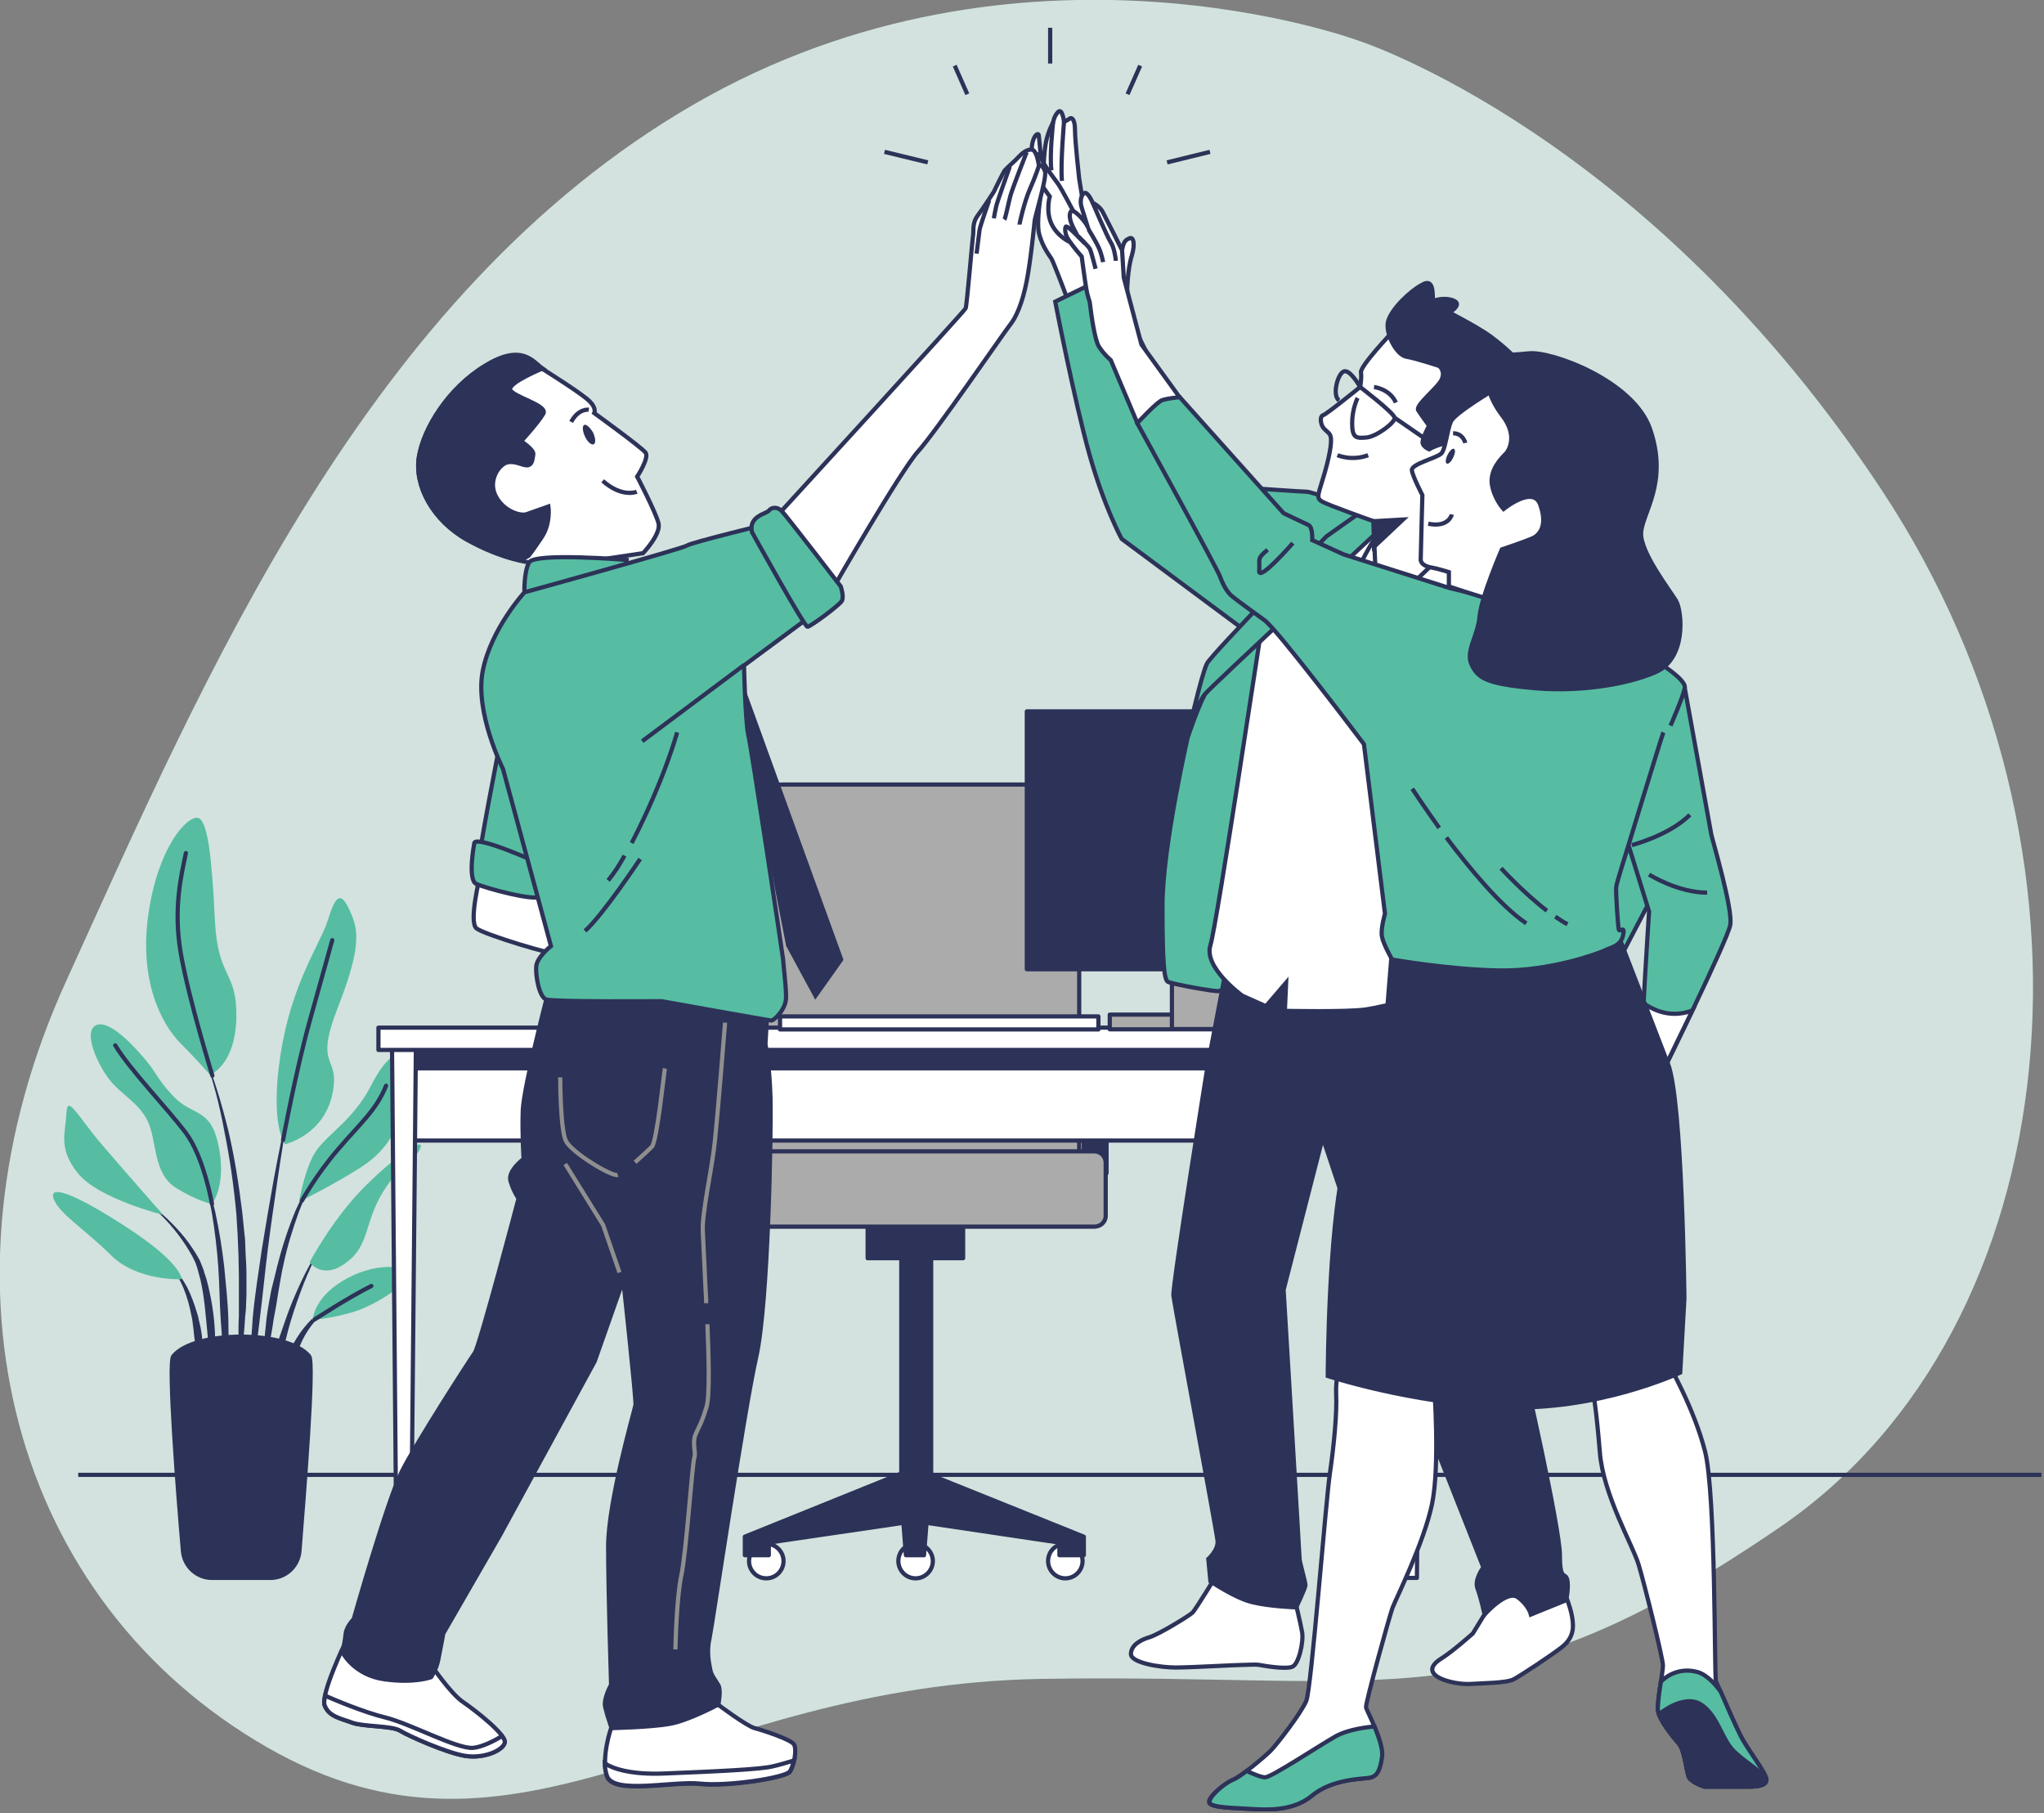<svg width="486" height="431" viewBox="0 0 486 431" fill="none" xmlns="http://www.w3.org/2000/svg">
<rect x="0" y="0" width="486" height="431" fill="#808080" stroke="none"/>
<g clip-path="url(#clip0_6_27003)">
<path d="M323.1 9.7C323.1 9.7 242.9 -20.2 165 24.8C87.2 69.8 48.8 160.6 15.7 233.3C-17.4 306 3.1 380.6 63.4 415.3C123.7 450 163.8 400.5 247.7 399.1C331.6 397.7 354.4 410.2 423.4 362.9C492.5 315.5 503.7 201.8 447.6 116.8C391.7 31.8 323.1 9.7 323.1 9.7Z" fill="#56BDA2" fill-opacity="0.5"/>
<path opacity="0.7" d="M323.1 9.7C323.1 9.7 242.9 -20.2 165 24.8C87.2 69.8 48.8 160.6 15.7 233.3C-17.4 306 3.1 380.6 63.4 415.3C123.7 450 163.8 400.5 247.7 399.1C331.6 397.7 354.4 410.2 423.4 362.9C492.5 315.5 503.7 201.8 447.6 116.8C391.7 31.8 323.1 9.7 323.1 9.7Z" fill="white"/>
<path d="M18.6 350.6H485.4" stroke="#2D3258" stroke-miterlimit="10"/>
<path d="M48.2 250.2V250.1H48.3C50.9 256.1 52.7 262.4 54.3 268.8C55.8 275.2 56.8 281.7 57.6 288.2L58.1 293.1C58.2 293.9 58.3 294.7 58.3 295.6L58.4 298.1C58.5 299.7 58.6 301.4 58.6 303V307.9L58.5 310.4C58.5 311.2 58.4 312 58.3 312.9C58.2 314.5 58.1 316.2 57.9 317.8C57.6 321.1 57.1 324.3 56.6 327.6C56.6 327.6 56.6 327.7 56.5 327.7C56.5 327.7 56.4 327.7 56.4 327.6C56.4 326 56.5 324.3 56.5 322.7C56.5 321.1 56.7 319.4 56.7 317.8C56.7 316.2 56.7 314.5 56.8 312.9V310.5V308.1V303.2L56.7 298.3L56.6 295.9C56.6 295.1 56.5 294.3 56.5 293.5L56.2 288.6C55.6 282.1 54.7 275.6 53.4 269.2C52.2 262.7 50.6 256.3 48.2 250.2Z" fill="#2D3258"/>
<path d="M47.5 275.8C47.5 275.8 47.5 275.7 47.6 275.7C47.6 275.7 47.7 275.7 47.7 275.8C49.1 279.9 50.2 284 51.2 288.2C52.1 292.4 52.8 296.7 53.3 301C53.7 305.3 54.2 309.6 54.3 313.9C54.4 318.2 54.3 322.5 53.8 326.8C53.8 326.8 53.8 326.9 53.7 326.9C53.7 326.9 53.6 326.9 53.6 326.8C53.1 322.5 52.8 318.3 52.5 314C52.2 309.7 52.2 305.5 51.9 301.2C51.6 296.9 51.1 292.7 50.4 288.5C49.6 284.1 48.7 279.9 47.5 275.8Z" fill="#2D3258"/>
<path d="M33.4 284.8C33.4 284.8 33.5 284.7 33.5 284.8C37 287 40.2 289.9 43 293.1C44.4 294.7 45.6 296.4 46.7 298.2L47.5 299.6L48.1 301.1C48.3 301.6 48.5 302.1 48.6 302.6C48.8 303.1 48.9 303.6 49.1 304.1C50.2 308.2 50.9 312.4 51.1 316.6C51.3 320.8 51.2 325 50.6 329.2C50.6 329.2 50.6 329.3 50.5 329.3C50.5 329.3 50.4 329.3 50.4 329.2L49.3 316.7C48.9 312.6 48.6 308.4 47.7 304.4C47.6 303.9 47.4 303.4 47.3 302.9C47.2 302.4 47 301.9 46.9 301.4L46.4 300L45.7 298.6C44.7 296.8 43.6 295.1 42.3 293.4C39.8 290.1 36.8 287.2 33.4 284.7C33.4 284.8 33.4 284.8 33.4 284.8Z" fill="#2D3258"/>
<path d="M40.2 300.8C42.1 302 43.4 304 44.5 306C45.5 308 46.3 310.2 46.9 312.3C47.1 312.8 47.2 313.4 47.3 313.9L47.7 315.6C47.9 316.7 48.1 317.8 48.1 319C48.1 320.1 48.1 321.3 48.1 322.4C48 323.5 47.9 324.6 47.7 325.8C47.7 325.8 47.7 325.9 47.6 325.9C47.6 325.9 47.5 325.9 47.5 325.8C47.2 324.7 47 323.6 46.9 322.5C46.7 321.4 46.6 320.3 46.4 319.2C46.2 318.1 46.1 317 46 315.9C45.8 314.8 45.8 313.7 45.5 312.7C45.1 310.5 44.5 308.4 43.7 306.4C42.9 304.4 41.8 302.4 40.1 301V300.9C40.1 300.7 40.2 300.7 40.2 300.8Z" fill="#2D3258"/>
<path d="M60.1 313.2C60.6 307.7 61.5 302.2 62.3 296.7C63.2 291.2 64.1 285.8 65.1 280.3C66.1 274.9 67.2 269.4 68.4 264L68.5 263.9L68.6 264C67.7 269.5 66.8 274.9 66 280.4C65.2 285.9 64.4 291.3 63.7 296.8C63 302.3 62.5 307.8 61.8 313.3L59.8 329.8C59.8 329.8 59.8 329.9 59.7 329.9C59.7 329.9 59.6 329.9 59.6 329.8C59.5 328.4 59.5 327 59.5 325.6C59.5 324.2 59.6 322.8 59.6 321.4C59.7 318.8 59.9 316 60.1 313.2Z" fill="#2D3258"/>
<path d="M63.4 313.2C63.7 311 64.1 308.8 64.5 306.7L65.3 303.5C65.6 302.4 65.8 301.3 66.1 300.3C67.2 296 68.6 291.8 70.3 287.7L71 286.2L71.7 284.7C72.2 283.7 72.7 282.7 73.3 281.8C74.5 279.9 75.7 278 77.3 276.5H77.4V276.6C75.9 278.2 74.8 280.1 73.7 282C73.2 283 72.7 283.9 72.3 285L71.7 286.5L71.1 288C69.6 292.1 68.3 296.3 67.4 300.6C66.9 302.7 66.6 304.9 66.2 307L65.7 310.2C65.5 311.3 65.3 312.3 65.1 313.4C64.8 315.6 64.4 317.7 64 319.9C63.7 322.1 63.3 324.2 62.8 326.4C62.8 326.4 62.8 326.5 62.7 326.5C62.7 326.5 62.6 326.5 62.6 326.4C62.6 324.2 62.6 322 62.8 319.8C62.9 317.5 63.2 315.4 63.4 313.2Z" fill="#2D3258"/>
<path d="M68 313.4C69 310.5 70.2 307.7 71.5 304.9C72.8 302.1 74.3 299.4 75.9 296.8C75.9 296.8 76 296.7 76 296.8C76 296.8 76.1 296.9 76 296.9C74.6 299.6 73.3 302.4 72.2 305.2C71.1 308 70.1 310.9 69.2 313.8C68.3 316.7 67.7 319.7 66.9 322.6C66.1 325.5 65.4 328.5 64.5 331.4C64.5 331.4 64.5 331.5 64.4 331.5C64.4 331.5 64.3 331.5 64.3 331.4C64.3 328.3 64.6 325.2 65.2 322.2C65.9 319.2 67 316.3 68 313.4Z" fill="#2D3258"/>
<path d="M68.2 323.1C68.7 321.3 69.6 319.6 70.6 318C71.6 316.4 72.8 314.9 74.1 313.6C74.8 313 75.5 312.4 76.4 311.9C77.2 311.4 78 311 79 310.7H79.1V310.8C77.4 311.5 76 312.8 74.9 314.1C73.7 315.4 72.7 317 71.9 318.6C71.1 320.2 70.6 321.9 69.9 323.6C69.6 324.4 69.3 325.3 68.9 326.1C68.6 327 68.2 327.8 67.8 328.7C67.8 328.7 67.8 328.7 67.7 328.7C67.7 328.7 67.6 328.7 67.6 328.6C67.6 327.7 67.6 326.7 67.7 325.8C67.8 324.9 68 324 68.2 323.1Z" fill="#2D3258"/>
<path d="M67.8 272C67.8 272 76.9 269.9 79 260.2C81.1 250.4 74.4 254.6 80.4 239.3C86.4 224 85 220.5 83 216.1C80.9 211.7 79.7 213.1 77.9 218.9C76 224.7 69.3 233.8 66.7 250.7C64.1 267.6 67.8 272 67.8 272Z" fill="#56BDA2"/>
<path d="M49.9 255.5C49.9 255.5 55.9 253.4 56.2 242C56.4 230.6 51.8 232.9 51.1 218.8C50.4 204.6 49.5 194.6 46.9 194.4C44.3 194.2 37.6 201.4 35.3 217.2C33 233 38.3 243.4 43 248.1C47.6 252.7 49.9 255.5 49.9 255.5Z" fill="#56BDA2"/>
<path d="M71.1 285.7C71.1 285.7 72.5 277.3 75.3 273.4C78.1 269.5 84.1 266 88.1 258.3C92 250.6 96.5 246.9 96.2 257.8C96 268.7 91.1 274.3 85 278C79 281.8 71.1 285.7 71.1 285.7Z" fill="#56BDA2"/>
<path d="M73.6 300.1C73.6 300.1 79.2 289.4 87.3 281.5C95.4 273.6 101.9 269.7 99.6 273.6C97.3 277.5 94.5 277.3 90.5 284.3C86.6 291.3 87.7 296.4 82.1 300.3C76.7 304.3 73.6 300.1 73.6 300.1Z" fill="#56BDA2"/>
<path d="M74.3 313.8C74.5 313.1 74.8 308 82.7 303.8C90.6 299.6 98 301.2 97.1 303.3C96.2 305.4 91.3 308.9 86.4 311C81.5 313.1 74.3 313.8 74.3 313.8Z" fill="#56BDA2"/>
<path d="M50.4 286.2C50.4 286.2 53.9 281.8 52 272.5C50.1 263.2 46 265.5 41.3 260.7C36.7 255.8 37.6 255.1 32.9 250C28.3 244.9 24.1 242.1 22.2 244.2C20.3 246.3 23.1 252.8 25.9 256.5C28.7 260.2 33.1 262.1 35.2 266.7C37.3 271.3 36.4 278.8 41.7 282.3C47.2 285.7 50.4 286.2 50.4 286.2Z" fill="#56BDA2"/>
<path d="M38.8 288.8C38.8 288.8 30.4 279.3 24.4 272.3C18.4 265.3 16 260 15.8 264.6C15.6 269.2 13.7 273 18.6 279C23.5 285 38.8 288.8 38.8 288.8Z" fill="#56BDA2"/>
<path d="M43.2 304.1C43.2 304.1 43.4 300.4 30.2 291.8C17 283.2 11.4 281.6 12.8 285.1C14.2 288.6 20 292.1 26.3 298.3C32.5 304.6 43.2 304.1 43.2 304.1Z" fill="#56BDA2"/>
<path d="M67.3 271C67.3 271 70.4 254.3 73.7 242.5C77 230.7 79 223.5 79 223.5" stroke="#2D3258" stroke-miterlimit="10" stroke-linecap="round" stroke-linejoin="round"/>
<path d="M50.5 255.7C50.5 255.7 44.9 237.6 43 226.7C41.1 215.8 43.2 207.7 44.2 202.8" stroke="#2D3258" stroke-miterlimit="10" stroke-linecap="round" stroke-linejoin="round"/>
<path d="M71.8 285.4C71.8 285.4 75.2 279.2 80.4 273.2C85.5 267.2 89.5 263.9 91.8 258.1" stroke="#2D3258" stroke-miterlimit="10" stroke-linecap="round" stroke-linejoin="round"/>
<path d="M50.4 286.2C50.4 286.2 48.5 275 44.1 269.2C39.7 263.4 30.9 254.3 27.4 248.5" stroke="#2D3258" stroke-miterlimit="10" stroke-linecap="round" stroke-linejoin="round"/>
<path d="M74.9 313.6C74.9 313.6 82.7 308.5 88.3 305.7" stroke="#2D3258" stroke-miterlimit="10" stroke-linecap="round" stroke-linejoin="round"/>
<path d="M50.4 375.1C46.8 375.1 43.8 372.3 43.5 368.7C42.3 354.9 39.9 323.9 41.2 322.4C46.3 316.2 68.4 316.2 73.5 322.4C74.8 323.9 72.3 354.9 71.2 368.7C70.9 372.3 67.9 375.1 64.3 375.1H50.4Z" fill="#2D3258" stroke="#2D3258" stroke-miterlimit="10" stroke-linecap="round" stroke-linejoin="round"/>
<path d="M179.4 257.2H174V278.9H179.4V257.2Z" fill="#2D3258" stroke="#2D3258" stroke-miterlimit="10" stroke-linecap="round" stroke-linejoin="round"/>
<path d="M263.1 257.2H257.7V278.9H263.1V257.2Z" fill="#2D3258" stroke="#2D3258" stroke-miterlimit="10" stroke-linecap="round" stroke-linejoin="round"/>
<path d="M256.6 288.3H178.7V193.7C178.7 189.7 181.9 186.5 185.9 186.5H249.4C253.4 186.5 256.6 189.7 256.6 193.7V288.3Z" fill="#ABABAB" stroke="#2D3258" stroke-miterlimit="10" stroke-linecap="round" stroke-linejoin="round"/>
<path d="M182.2 375.2C184.464 375.2 186.3 373.364 186.3 371.1C186.3 368.836 184.464 367 182.2 367C179.936 367 178.1 368.836 178.1 371.1C178.1 373.364 179.936 375.2 182.2 375.2Z" fill="white" stroke="#2D3258" stroke-miterlimit="10" stroke-linecap="round" stroke-linejoin="round"/>
<path d="M221.8 371.1C221.8 368.9 220 367 217.7 367C215.4 367 213.6 368.8 213.6 371.1C213.6 373.3 215.4 375.2 217.7 375.2C220 375.2 221.8 373.3 221.8 371.1Z" fill="white" stroke="#2D3258" stroke-miterlimit="10" stroke-linecap="round" stroke-linejoin="round"/>
<path d="M257.4 371.1C257.4 368.9 255.6 367 253.3 367C251 367 249.2 368.8 249.2 371.1C249.2 373.3 251 375.2 253.3 375.2C255.6 375.2 257.4 373.3 257.4 371.1Z" fill="white" stroke="#2D3258" stroke-miterlimit="10" stroke-linecap="round" stroke-linejoin="round"/>
<path d="M221.4 350.7V283.7H214.3V350.2L214 350.4L177.1 365.3V369.7H182.8V366.7L214.8 362L215.4 369.7H219.7L220.3 362L251.9 366.7V369.7H257.7V365.3L221.4 350.7Z" fill="#2D3258" stroke="#2D3258" stroke-miterlimit="10" stroke-linecap="round" stroke-linejoin="round"/>
<path d="M229 291.1H206.3V299.1H229V291.1Z" fill="#2D3258" stroke="#2D3258" stroke-miterlimit="10" stroke-linecap="round" stroke-linejoin="round"/>
<path d="M260.2 291.6H175C173.5 291.6 172.3 290.4 172.3 288.9V276.4C172.3 274.9 173.5 273.7 175 273.7H260.2C261.7 273.7 262.9 274.9 262.9 276.4V288.9C263 290.3 261.8 291.6 260.2 291.6Z" fill="#ABABAB" stroke="#2D3258" stroke-miterlimit="10" stroke-linecap="round" stroke-linejoin="round"/>
<path d="M176.5 261.3H169.9C168.6 261.3 167.6 260.3 167.6 259V247C167.6 245.7 168.6 244.7 169.9 244.7H176.5C177.8 244.7 178.8 245.7 178.8 247V259C178.8 260.3 177.8 261.3 176.5 261.3Z" fill="#ABABAB" stroke="#2D3258" stroke-miterlimit="10" stroke-linecap="round" stroke-linejoin="round"/>
<path d="M265.1 261.3H258.5C257.2 261.3 256.2 260.3 256.2 259V247C256.2 245.7 257.2 244.7 258.5 244.7H265.1C266.4 244.7 267.4 245.7 267.4 247V259C267.4 260.3 266.3 261.3 265.1 261.3Z" fill="#ABABAB" stroke="#2D3258" stroke-miterlimit="10" stroke-linecap="round" stroke-linejoin="round"/>
<path d="M95.537 271.128L336.037 271.128V247.728L95.537 247.728V271.128Z" fill="white" stroke="#2D3258" stroke-miterlimit="10" stroke-linecap="round" stroke-linejoin="round"/>
<path d="M95.537 253.951L336.037 253.951V247.751L95.537 247.751V253.951Z" fill="#2D3258" stroke="#2D3258" stroke-miterlimit="10" stroke-linecap="round" stroke-linejoin="round"/>
<path d="M333.5 375.1H336.9L338 247.4H332.3L333.5 375.1Z" fill="white" stroke="#2D3258" stroke-miterlimit="10" stroke-linecap="round" stroke-linejoin="round"/>
<path d="M94.3 375.1H97.7L98.9 247.4H93.2L94.3 375.1Z" fill="white" stroke="#2D3258" stroke-miterlimit="10" stroke-linecap="round" stroke-linejoin="round"/>
<path d="M89.982 249.589L341.482 249.589V244.289L89.982 244.289V249.589Z" fill="white" stroke="#2D3258" stroke-miterlimit="10" stroke-linecap="round" stroke-linejoin="round"/>
<path d="M185.465 244.721H261.165V241.621H185.465V244.721Z" fill="white" stroke="#2D3258" stroke-miterlimit="10" stroke-linecap="round" stroke-linejoin="round"/>
<path d="M244.147 230.41H335.147V169.11H244.147V230.41Z" fill="#2D3258" stroke="#2D3258" stroke-miterlimit="10" stroke-linecap="round" stroke-linejoin="round"/>
<path d="M263.866 244.688H300.666V241.188H263.866V244.688Z" fill="#ABABAB" stroke="#2D3258" stroke-miterlimit="10" stroke-linecap="round" stroke-linejoin="round"/>
<path d="M278.647 244.63H300.647V204.93H278.647V244.63Z" fill="#ABABAB" stroke="#2D3258" stroke-miterlimit="10" stroke-linecap="round" stroke-linejoin="round"/>
<path d="M210.3 36.1L220.6 38.6" stroke="#2D3258" stroke-miterlimit="10"/>
<path d="M227 15.6L230 22.4" stroke="#2D3258" stroke-miterlimit="10"/>
<path d="M287.7 36.1L277.5 38.6" stroke="#2D3258" stroke-miterlimit="10"/>
<path d="M271.1 15.6L268.1 22.4" stroke="#2D3258" stroke-miterlimit="10"/>
<path d="M249.7 6.6V15.1" stroke="#2D3258" stroke-miterlimit="10"/>
<path d="M258.7 55.4L256.6 42.5C256.6 42.5 255.6 33.7 255.6 30.9C255.6 28 254.6 27.8 254.2 28.3L253 29C253 29 252.6 25.6 251.6 26.6C250.6 27.6 250.4 29.1 250.4 29.1C250.4 29.1 249.2 31.2 248.7 33.8C248.5 34.9 248.3 36.6 248.2 38.3L247.5 37.4C247.5 37.4 247.1 33.1 247 32.2C246.9 31.3 245.4 32.3 245.3 35.6C245.2 38.2 246.7 44.7 247.3 47.4C246.9 50.3 246.6 54 247.1 55.7C247.9 58.7 249.5 60.7 250 61.5C250.5 62.3 253.7 70.8 253.7 70.8L263.1 66.6L258.7 55.4Z" fill="white" stroke="#2D3258" stroke-miterlimit="10"/>
<path d="M255.2 50.2C255.2 50.2 252.5 45.1 251.9 44.2C251.4 43.3 248.2 39.5 247.5 37.4C246.7 35.3 244.9 38.2 245.7 40.4C246.5 42.6 249.6 46.7 249.6 46.7C249.6 46.7 248.6 50.2 250 53.2C251.4 56.2 254.3 57.5 254.3 57.5" fill="white"/>
<path d="M255.2 50.2C255.2 50.2 252.5 45.1 251.9 44.2C251.4 43.3 248.2 39.5 247.5 37.4C246.7 35.3 244.9 38.2 245.7 40.4C246.5 42.6 249.6 46.7 249.6 46.7C249.6 46.7 248.6 50.2 250 53.2C251.4 56.2 254.3 57.5 254.3 57.5" stroke="#2D3258" stroke-miterlimit="10"/>
<path d="M253 28.9C253 28.9 252.1 39.1 252.5 43" stroke="#2D3258" stroke-miterlimit="10"/>
<path d="M250.4 29C250.4 29 249.5 37.1 250 40.5" stroke="#2D3258" stroke-miterlimit="10"/>
<path d="M328 122.5C328 122.5 311.9 116.9 310.8 116.9C309.7 116.9 298.4 116.1 298.4 116.1L285.1 109.1L263.6 65.5L250.9 71.7C250.9 71.7 255.4 95 259 107.9C262.6 120.7 266.7 128.1 266.7 128.1L295.5 149.5L296.9 151.5L328 122.5Z" fill="#56BDA2" stroke="#2D3258" stroke-miterlimit="10"/>
<path d="M282.4 175.3C282.4 175.3 276.4 201.4 276.4 215.3C276.4 229.2 276.8 232.9 277.7 233.4C278.6 233.9 288.9 235.8 289.8 235.6C290.7 235.4 293.4 234.5 293.4 234.5C293.4 234.5 306.6 171.9 308.1 164.1C309.6 156.3 311.5 139.3 311.5 139.3C311.5 139.3 296.3 152.3 292.1 156.9C287.9 161.4 288.3 161.6 286.5 165C284.7 168.4 282.4 175.3 282.4 175.3Z" fill="#56BDA2" stroke="#2D3258" stroke-miterlimit="10"/>
<path d="M289.3 374.4C289.3 374.4 284.4 382.4 283.6 383.3C282.8 384.1 275.4 388.6 273.3 389.2C271.2 389.8 268.9 391.1 268.9 393.2C268.9 395.3 275.9 396.4 279.5 396.4C283.1 396.4 293.6 395.8 294.9 395.8C296.2 395.8 298.5 395.6 299.5 395.8C300.6 396 305.8 396.9 307.3 396.2C308.8 395.6 310 390.3 309.6 388C309.2 385.7 307.9 380.4 307.9 380.4L289.3 374.4Z" fill="white" stroke="#2D3258" stroke-miterlimit="10"/>
<path d="M353.8 382.4L350.2 388.3C350.2 388.3 345.5 392.5 342.8 394.2C336.3 398.2 345.5 400.6 349.8 400.3C352.8 400.1 358.2 400.1 359.9 399.2C361.6 398.3 368.6 393.7 371.3 391.6C374 389.5 374.3 387.2 373.8 384.4C373.4 381.7 371.5 377.4 371.5 377.4C371.5 377.4 360.3 373.8 357.2 376.3C354 379 353.8 382.4 353.8 382.4Z" fill="white" stroke="#2D3258" stroke-miterlimit="10"/>
<path d="M291.9 228.4L287.1 253.6C287.1 253.6 278.7 306.1 279 308C279.2 309.9 289.3 364.1 289.5 366.3C289.7 368.5 287.3 370.6 287.3 370.6L287.8 375.9C287.8 375.9 293.8 380 297.9 380.9C302 381.9 308.2 382.1 308.2 382.1C308.2 382.1 310.4 377.5 310.4 376.8C310.4 376.1 309 371.3 309 370.6C309 369.9 305.2 306.6 305.2 306.6L314.5 270.4C314.5 270.4 327.2 308.7 328.4 311.4C329.6 314 352.7 372.6 352.7 372.6C352.7 372.6 350.5 375.5 351.3 377.6C352.1 379.7 353 383.8 353 383.8C353 383.8 358.3 377.8 360.9 379.7C363.5 381.6 364 383.8 364 383.8L372.4 380.4C372.4 380.4 373.1 377 372.6 375.4C372.1 373.7 370.9 375.9 370.9 369.7C370.9 363.5 362.6 326.2 361 320.5C359.3 314.8 352.4 304 352.4 304L349.3 246V232.6L291.9 228.4Z" fill="#2D3258" stroke="#2D3258" stroke-miterlimit="10"/>
<path d="M332.2 125.4C332.2 125.4 326 123.4 323.5 124.6C321 125.7 300.2 147.7 300 149.1C299.7 150.5 289.4 219.4 287.8 224.7C286.1 230 295.4 236.7 295.4 236.7L301 239.2L305.8 233.6L305.5 240.3C305.5 240.3 320 240.6 324.5 240C329 239.4 346.3 235 346.3 235C346.3 235 349.9 174.6 350.2 173.5C350.5 172.4 353.3 134.1 353.3 134.1L348 130.7L332.2 125.4Z" fill="white" stroke="#2D3258" stroke-miterlimit="10"/>
<path d="M332.2 142.1L336.1 149.9C336.1 149.9 347.5 137.6 348.8 134.6C350.1 131.6 351.2 131.4 350.5 129.6C349.8 127.7 347.9 125.9 347.9 125.9C347.9 125.9 330.6 125.3 328.3 126.5C326.1 127.6 319.9 141.6 319.5 142.5C319.1 143.4 319.1 143.4 319.1 143.4L330.8 141.4L332.2 142.1Z" fill="white" stroke="#2D3258" stroke-miterlimit="10"/>
<path d="M326.9 127C326.9 127 288.5 162.7 286.5 165C284.5 167.4 282.3 175.3 282.3 175.3C282.3 175.3 285.7 160.1 287 157.7C288.3 155.3 315.4 127.5 315.4 127.5L322.6 122.4L330 124.2L326.9 127Z" fill="#56BDA2" stroke="#2D3258" stroke-miterlimit="10"/>
<path d="M331 79C331 79 323.4 87 323.6 88.5C323.8 90 323.4 92 323.4 92C323.4 92 315.4 98.5 314.6 98.7C313.9 98.9 313.9 100.2 314.4 101.3C315 102.4 315.9 102.6 316.3 103.5C316.7 104.4 316.5 107 315 112.3C313.5 117.5 312.8 118.3 314.3 119.2C315.8 120.1 326.6 123.9 326.6 123.9C326.6 123.9 327 139.5 327.7 141.8C328.4 144 332.2 142.2 332.2 142.2L347.8 127.3V124.7L360.1 110C360.1 110 363.5 97.9 359.7 92.1C356 86.3 336.4 78.1 335.9 77.9C335.3 77.7 332.7 77.3 331 79Z" fill="white" stroke="#2D3258" stroke-miterlimit="10"/>
<path d="M344.6 74.3C344.6 74.3 347.8 72.4 345.7 71.5C343.7 70.6 341.4 71.3 340.9 71.5C340.3 71.7 341.5 65.9 338.3 67.6C335.1 69.3 331 73.4 330.1 76.2C329.2 79 332 84.4 334.4 84.8C336.8 85.2 342.2 87 342.2 87C342.2 87 343.7 88.1 342.8 90.2C341.9 92.2 336.5 96.3 337.2 97.5C337.9 98.6 339.8 101.2 339.8 101.2C339.8 101.2 337.9 104.6 338.3 105.5C338.7 106.4 339.8 106.8 339.8 106.8C339.8 106.8 343.2 104.8 345.9 105.5C348.7 106.2 347.6 110.9 346.5 112.9C345.4 114.9 343.9 117.4 343.9 117.4C343.9 117.4 347.1 124.7 347.8 124.7C348.5 124.7 357.7 115.6 361.6 111.5C365.5 107.4 367.2 100.3 366.3 94.4C365.4 88.4 355.5 80.4 352.3 78.6C349.1 76.6 344.6 74.3 344.6 74.3Z" fill="#2D3258" stroke="#2D3258" stroke-miterlimit="10"/>
<path d="M318.4 95.2C316.7 94.1 318 88.9 319.5 88.3C321 87.7 323.4 92 323.4 92C323.4 92 331.4 98.1 331.6 99.3C331.8 100.4 327.3 103.8 324.9 104C322.5 104.2 321.5 104.2 321.5 100.6C321.5 97.1 322.8 94.6 322.8 94.6" stroke="#2D3258" stroke-miterlimit="10"/>
<path d="M331.6 99.3L341.6 106.2" stroke="#2D3258" stroke-miterlimit="10"/>
<path d="M326.7 92C326.7 92 330.4 92.4 331.9 95.7" stroke="#2D3258" stroke-miterlimit="10"/>
<path d="M318 108.2C318 108.2 321.4 109.7 325.3 108.2" stroke="#2D3258" stroke-miterlimit="10"/>
<path d="M343.9 117.3C343.9 117.3 340 118.2 338.1 117.3" stroke="#2D3258" stroke-miterlimit="10"/>
<path d="M326.6 123.9L333.6 123.5L326.7 130L326.6 123.9Z" fill="#2D3258" stroke="#2D3258" stroke-miterlimit="10"/>
<path d="M350.4 129.6C350.4 129.6 346.7 136 343 148.9C339.3 161.8 335.5 200.8 335.5 205C335.5 209.2 345.3 260 346.1 261.9C346.9 263.8 351.7 264 351.7 264C351.7 264 365.9 254.4 366.7 251.7C367.5 249 357.7 203.8 357.7 203.8C357.7 203.8 375.6 145.4 374.4 144.6C373.2 144 350.4 129.6 350.4 129.6Z" fill="#56BDA2" stroke="#2D3258" stroke-miterlimit="10"/>
<path d="M357 136.1C357 136.1 345.1 183.8 342.2 192C339.3 200.3 335.5 205.1 335.5 205.1" stroke="#2D3258" stroke-miterlimit="10"/>
<path d="M353.1 255.8C353.1 255.8 351.3 258.6 350.3 259.7C349.3 260.8 346.7 262.1 347.9 262.9C349.1 263.7 352.5 262.2 353.3 261L353.1 255.8Z" fill="white" stroke="#2D3258" stroke-miterlimit="10"/>
<path d="M360.6 245.1C360.6 245.1 353.3 252.1 352.9 252.8C352.5 253.5 352.1 259.3 352.1 261C352.1 262.7 353.2 263.6 353.8 263.8C354.4 263.9 355.5 263.9 355.5 263.9L357.3 263.6C357.3 263.6 359 263.5 360.6 263.9C362.3 264.3 365.6 264.3 366.4 263.5C367.2 262.7 368.1 260.6 368.1 260.6C368.1 260.6 369.1 259.5 369.3 257.8C369.6 256.1 371.2 247.8 371.2 247.8C371.2 247.8 359.4 243.8 360.6 245.1Z" fill="white" stroke="#2D3258" stroke-miterlimit="10"/>
<path d="M355.4 263.9L356.6 256.1" stroke="#2D3258" stroke-miterlimit="10"/>
<path d="M359 263.4L360.4 256.8" stroke="#2D3258" stroke-miterlimit="10"/>
<path d="M363.1 263.7L364.4 257.5" stroke="#2D3258" stroke-miterlimit="10"/>
<path d="M374.3 144.7C374.3 144.7 393.9 188 396.6 194.8C399.3 201.5 397.2 204 396.6 205.7C396 207.4 373.8 249.4 373.8 249.4L360.5 245.2L374.2 201.3L364.1 182L374.3 144.7Z" fill="#56BDA2" stroke="#2D3258" stroke-miterlimit="10"/>
<path d="M268 69.1C268 69.1 268.1 63.9 269.1 60.8C270 57.7 269.4 56.4 268.7 56.6C268 56.9 267.2 57 266.8 59.4C266.4 61.8 266.3 63 266.3 64.5C266.2 66.1 268 69.1 268 69.1Z" fill="white" stroke="#2D3258" stroke-miterlimit="10"/>
<path d="M253.4 53.9C253.6 53.5 255.2 55.1 256.2 56.1C255.8 55.2 255.7 55.2 255 53.7C254.2 52 254.3 50.9 254.5 50.5C254.9 49.1 257.7 52.2 258.6 53.8C258.2 52.5 257.3 49.8 257.1 49C256.8 47.9 257 46.4 257.8 45.9C258.6 45.4 259.8 48.2 259.8 48.2C259.8 48.2 261.5 49 262.2 50.4C262.9 51.7 266.8 59.5 266.8 59.5L267.2 66L271.4 81.9L281.1 95.3L270.4 100.5L264.1 85.6C264.1 85.6 262.5 84.3 261.3 82.4C260.4 81 259.6 76 259.1 71.8C258.9 71.1 258.5 70 258.3 68.7C257.9 66.4 257.2 61 257.2 61C257.2 61 255.1 58.6 254 56.9C253.3 55.9 253.1 54.4 253.4 53.9Z" fill="white" stroke="#2D3258" stroke-miterlimit="10"/>
<path d="M258.8 54.5C258.8 54.5 260.6 57.4 261.3 59C261.9 60.3 262.3 62.3 262.3 62.3" stroke="#2D3258" stroke-miterlimit="10"/>
<path d="M259.8 48.2C259.8 48.2 263.3 56.4 264.1 57.6C264.9 58.8 265.3 61.4 265.3 62" stroke="#2D3258" stroke-miterlimit="10"/>
<path d="M256.3 56.1C256.3 56.1 258.9 58.6 259.2 59.3C259.5 60 260.5 63.9 260.5 63.9" stroke="#2D3258" stroke-miterlimit="10"/>
<path d="M341 329.4C341 329.4 342.4 348.3 340.5 357.5C338.6 366.7 331.8 380.3 331.1 382.2C330.4 384.1 324.6 405 324.8 405.9C325 406.8 329.1 414.1 328.5 417.7C328 421.3 327.1 422.3 325.6 422.6C324.1 422.9 316.7 422.8 311.8 426.9C306.9 431 299.5 430.1 297 430C294.4 429.8 287.8 429.8 287.5 428.5C287.2 427.1 291.1 424.1 293.1 423.2C295.1 422.3 300.6 417.7 302.1 416.2C303.6 414.7 309.4 407.2 310.6 404.3C311.8 401.4 315.2 357.1 316.2 350.3C317.2 343.5 317.9 335.8 317.7 331.6C317.5 327.3 318.6 325 318.6 325L341 329.4Z" fill="white" stroke="#2D3258" stroke-miterlimit="10"/>
<path d="M293.1 423.1C293.9 422.8 295.1 422 296.4 421C297.8 421.6 299.8 422.5 300.8 422.5C302.3 422.5 313.6 415 317.5 412.8C320.7 411 325.2 410.6 326.8 410.4C327.8 412.9 328.9 415.8 328.6 417.7C328.1 421.3 327.2 422.3 325.7 422.6C324.2 422.9 316.8 422.8 311.9 426.9C307 431 299.6 430.1 297.1 430C294.5 429.8 287.9 429.8 287.6 428.5C287.3 427.2 291 424 293.1 423.1Z" fill="#56BDA2" stroke="#2D3258" stroke-miterlimit="10"/>
<path d="M396.8 324.4C396.8 324.4 402.8 334.8 405.4 345C408 355.2 407.6 398.9 408 399.7C408.4 400.5 412 408.9 413.8 412.5C415.6 416.1 420 421.5 420 423.1C420 424.7 416.8 424.7 416.2 424.7C415.6 424.7 405.2 424.7 405.2 424.7C405.2 424.7 402.2 423.7 401.6 422.5C401 421.3 400.6 416.1 399.2 414.5C397.8 412.9 394.4 408.7 394.2 406.5C394 404.3 395.4 397.5 395.4 395.9C395.4 394.3 391 376.5 389.6 371.9C388.2 367.3 381.2 355.3 380.4 345.3C379.6 335.3 378.8 330.9 378.8 330.9L396.8 324.4Z" fill="white" stroke="#2D3258" stroke-miterlimit="10"/>
<path d="M403.7 397.5C406 398.2 408 400.6 409.1 402.1C410.4 405.1 412.5 409.9 413.8 412.5C415.6 416.1 420 421.5 420 423.1C420 424.7 416.8 424.7 416.2 424.7C415.6 424.7 405.2 424.7 405.2 424.7C405.2 424.7 402.2 423.7 401.6 422.5C401 421.3 400.6 416.1 399.2 414.5C397.8 412.9 394.4 408.7 394.2 406.5C394.1 405.2 394.5 402.3 394.9 399.8C395.5 399.1 398.8 396.1 403.7 397.5Z" fill="#56BDA2" stroke="#2D3258" stroke-miterlimit="10"/>
<path d="M416.2 424.7C415.6 424.7 405.2 424.7 405.2 424.7C405.2 424.7 402.2 423.7 401.6 422.5C401 421.3 400.6 416.1 399.2 414.5C398 413.1 395.4 410 394.5 407.7L395 407.1C395 407.1 400.4 402.8 404.3 405.1C408.2 407.5 409.3 413 411.8 415.8C414.3 418.6 418.5 420.6 419.9 423.1C420 424.7 416.8 424.7 416.2 424.7Z" fill="#2D3258" stroke="#2D3258" stroke-miterlimit="10"/>
<path d="M400.5 163.1C400.5 163.1 406.7 197.3 406.9 198.4C407.1 199.5 412.1 216.2 411.4 219.9C410.7 223.6 395.1 255.3 395.1 255.3C395.1 255.3 391.2 248.7 390.6 248.4C390 248 392.1 216.7 392.1 216.7L385.9 196.7C385.9 196.7 385.9 176.3 388.5 172.4C391.3 168.4 399.5 161.1 400.5 163.1Z" fill="#56BDA2" stroke="#2D3258" stroke-miterlimit="10"/>
<path d="M388 200.9C388 200.9 396.9 198.6 401.8 193.7" stroke="#2D3258" stroke-miterlimit="10"/>
<path d="M392.1 207.9C392.1 207.9 398.9 212.2 405.9 212.2" stroke="#2D3258" stroke-miterlimit="10"/>
<path d="M402.4 240.2C398.6 248.1 395.1 255.2 395.1 255.2C395.1 255.2 391.2 248.6 390.6 248.3C390.4 248.2 390.5 243.9 390.8 238.5C395.4 241.7 399.5 241.3 402.4 240.2Z" fill="white" stroke="#2D3258" stroke-miterlimit="10"/>
<path d="M384.5 221.6C384.5 221.6 393.2 244.1 396.6 252.9C400 261.7 400.5 308.7 400.5 308.7L399.5 326.3C399.5 326.3 379.9 335.5 357.4 334.5C335 333.5 315.7 327.1 315.7 327.1C315.7 327.1 315.8 286.3 320.8 272.7C325.8 259.1 329.4 245.3 329.4 245.3L331.1 224.2L384.5 221.6Z" fill="#2D3258" stroke="#2D3258" stroke-miterlimit="10"/>
<path d="M395.5 174.1C395.1 175 386.5 203.2 386.5 203.2C386.5 203.2 384.4 209.9 384.3 210.7C384.1 211.4 384.7 220.3 384.9 221C385.1 221.7 386.5 219.8 385.9 222.4C385.3 225 382.9 225.2 381.4 226C379.9 226.7 368.5 230.9 356.5 230.7C344.5 230.5 331 228.1 331 228.1C331 228.1 328.9 224.4 328.6 222.7C328.2 221 329.3 217.2 329.3 217.2L324.3 176.9C324.3 176.9 303.5 149.3 300.6 147.4C297.8 145.4 294 142.6 292.9 141.7C291.8 140.8 290.8 139 290.1 137.1C289.4 135.1 270.4 100.6 270.4 100.6C270.4 100.6 275.2 95.4 276.4 95.1C277.6 94.7 280.5 94.4 280.5 94.4L305.2 122C305.2 122 310 124.3 311.1 124.8C312.2 125.3 312 128.4 312 128.4L319.5 131.8L344.7 139.8L356.7 142.7C356.7 142.7 390.7 155.5 392.8 156.6C394.9 157.7 400.8 161.6 400.6 163.4C400.4 165.2 397.2 172.5 397.2 172.5" fill="#56BDA2"/>
<path d="M395.5 174.1C395.1 175 386.5 203.2 386.5 203.2C386.5 203.2 384.4 209.9 384.3 210.7C384.1 211.4 384.7 220.3 384.9 221C385.1 221.7 386.5 219.8 385.9 222.4C385.3 225 382.9 225.2 381.4 226C379.9 226.7 368.5 230.9 356.5 230.7C344.5 230.5 331 228.1 331 228.1C331 228.1 328.9 224.4 328.6 222.7C328.2 221 329.3 217.2 329.3 217.2L324.3 176.9C324.3 176.9 303.5 149.3 300.6 147.4C297.8 145.4 294 142.6 292.9 141.7C291.8 140.8 290.8 139 290.1 137.1C289.4 135.1 270.4 100.6 270.4 100.6C270.4 100.6 275.2 95.4 276.4 95.1C277.6 94.7 280.5 94.4 280.5 94.4L305.2 122C305.2 122 310 124.3 311.1 124.8C312.2 125.3 312 128.4 312 128.4L319.5 131.8L344.7 139.8L356.7 142.7C356.7 142.7 390.7 155.5 392.8 156.6C394.9 157.7 400.8 161.6 400.6 163.4C400.4 165.2 397.2 172.5 397.2 172.5" stroke="#2D3258" stroke-miterlimit="10"/>
<path d="M343.9 199.1C349.4 206.4 356.7 215.3 362.9 219.5" stroke="#2D3258" stroke-miterlimit="10"/>
<path d="M335.8 187.5C335.8 187.5 338.4 191.5 342.2 196.8" stroke="#2D3258" stroke-miterlimit="10"/>
<path d="M369.8 217.9C370.8 218.6 371.7 219.2 372.7 219.7" stroke="#2D3258" stroke-miterlimit="10"/>
<path d="M356.9 206.4C356.9 206.4 362.2 212.2 367.8 216.5" stroke="#2D3258" stroke-miterlimit="10"/>
<path d="M307.4 129.1C307.4 129.1 299.2 138.5 299.4 135.7C299.6 132.9 298.7 132.9 301.4 130.7" stroke="#2D3258" stroke-miterlimit="10"/>
<path d="M355.8 92.3C355.8 92.3 345.8 98.2 345 100.2C344.1 102.1 343.7 106.8 342.7 107.8C341.6 108.9 335.5 110.3 335.7 111.8C335.9 113.3 338.2 117.7 338.2 117.7C338.2 117.7 337.8 131.9 337.8 133C337.8 134.1 339.1 134.7 340.3 134.9C341.6 135.1 344.5 136 344.5 136V139.4C344.5 139.4 352.8 142.2 353.6 142.2C354.5 142.2 360 142.6 360 142.6C360 142.6 371.3 135.2 374.9 124.5C378.5 113.9 374.9 105.6 370.9 100.7C366.9 95.9 355.8 92.3 355.8 92.3Z" fill="white" stroke="#2D3258" stroke-miterlimit="10"/>
<path d="M357.5 121C357.5 121 364.5 115.3 366.2 119.9C367.9 124.6 366.4 127.1 364.3 128C362.2 128.9 357.1 130.6 357.1 130.6C357.1 130.6 352.2 141.9 351.8 146.5C351.4 151.2 348.4 154.8 349.9 158C351.4 161.2 353.5 162.5 363.9 163.5C374.3 164.6 386.2 163 393.6 159.8C401 156.6 400 145.4 398.5 142.8C397 140.3 390 131.3 390.2 126.7C390.4 122 396.8 114.8 392.3 101.9C388.3 90.5 368.8 83.4 363.5 84C358.2 84.6 353.5 84 353.5 87.4C353.5 90.8 353.7 94.2 357.3 98.9C360.9 103.6 358.8 107.2 357.9 108C357 108.9 354.3 111.6 354.7 115C355.2 118.5 357.5 121 357.5 121Z" fill="#2D3258" stroke="#2D3258" stroke-miterlimit="10"/>
<path d="M345.2 122.3C345.2 122.3 344.5 125.5 339.6 124.5" stroke="#2D3258" stroke-miterlimit="10"/>
<path d="M348.4 105.3C348.4 105.3 347.9 103 345.5 103" stroke="#2D3258" stroke-miterlimit="10"/>
<path d="M344.2 108.1C343.7 109.1 343.6 110 344 110.2C344.4 110.4 345.1 109.7 345.5 108.8C346 107.8 346.1 106.9 345.7 106.7C345.4 106.5 344.7 107.1 344.2 108.1Z" fill="#2D3258"/>
<path d="M141.3 98.2C141.3 98.2 141.9 97.1 140.2 95.4C138.5 93.7 131.2 89.1 129 87.7C126.8 86.3 124.2 81.6 115.4 87C106.6 92.3 100.7 101.9 99.6 108.7C98.5 115.5 102.9 123.8 111.2 128.4C119.5 133 125.9 133.7 125.9 133.7L126.8 135.4L152.9 131.5C152.9 131.5 157.1 127.1 156.6 124.5C156 121.9 151.5 113.3 151.5 113.3C151.5 113.3 154.4 108.9 153.5 107.6C152.5 106.3 141.3 98.2 141.3 98.2Z" fill="white" stroke="#2D3258" stroke-miterlimit="10"/>
<path d="M130.4 120.4C130.4 120.4 126.7 121.7 125.3 122.2C123.8 122.8 119.6 121.5 117.8 117.8C116 114.1 118.7 110.3 120.7 109.9C122.7 109.5 124.4 110.8 125.5 110.6C126.6 110.4 126.6 109.1 126.8 108C127 106.9 123.9 104.9 123.9 104.9C123.9 104.9 128.1 100.3 129.2 98.3C130.3 96.3 121.7 94.3 121.3 92.6C120.9 90.9 129 87.6 129 87.6C126.8 86.1 124.2 81.5 115.4 86.9C106.6 92.2 100.7 101.8 99.6 108.6C98.5 115.4 102.9 123.7 111.2 128.3C116.6 131.3 121.2 132.7 123.8 133.2L125.7 132.1C125.7 132.1 126.6 131 128.8 127.7C131 124.4 130.4 120.4 130.4 120.4Z" fill="#2D3258" stroke="#2D3258" stroke-miterlimit="10"/>
<path d="M140 97.4C140 97.4 137.6 97 135.8 100.3" stroke="#2D3258" stroke-miterlimit="10"/>
<path d="M151.4 116.9C151.4 116.9 147.9 118.4 143.3 114.3" stroke="#2D3258" stroke-miterlimit="10"/>
<path d="M141 102.8C141.6 104.1 141.7 105.3 141.2 105.6C140.7 105.9 139.7 105.1 139.1 103.8C138.5 102.5 138.4 101.3 138.9 101C139.4 100.8 140.3 101.6 141 102.8Z" fill="#2D3258"/>
<path d="M149 133.1C149 133.1 127.1 131.3 125.8 133.7C124.5 136.1 124.7 140.9 124.7 140.9L148.8 135.4L149 133.1Z" fill="#56BDA2" stroke="#2D3258" stroke-miterlimit="10"/>
<path d="M184.6 122.8C184.6 122.8 229.3 74 229.6 73.3C229.9 72.6 231.2 56.8 231.4 55.7C231.5 54.6 231.2 52.9 232.5 51.2C233.8 49.5 236.3 45.6 236.3 45.6C236.3 45.6 238.3 41.4 238.9 40.5C239.6 39.7 241.2 38.4 242.3 37.2C243.4 36 245 35.1 245.8 35.8C246.6 36.5 247 39.2 247 39.2C247 39.2 248.1 39.2 248.5 40.9C248.8 42.6 246.1 51.5 246 52.5C245.9 53.5 245.1 61.8 244.1 66.9C243.1 72 241.6 75.5 240.1 77.3C238.6 79.2 222.4 102.8 218.3 107.3C214.2 111.8 198.1 139.8 198.1 139.8L184.6 122.8Z" fill="white" stroke="#2D3258" stroke-miterlimit="10"/>
<path d="M235.2 47.6C235.2 47.6 233 53.8 232.9 54.7C232.8 55.6 232.2 60.3 232.2 60.3" stroke="#2D3258" stroke-miterlimit="10"/>
<path d="M240.1 39.6C240.1 39.6 237.2 47.7 236.9 48.9C236.6 50.2 236.3 51.9 236.3 51.9" stroke="#2D3258" stroke-miterlimit="10"/>
<path d="M247.1 39.2C247.1 39.2 246.2 42 244.9 44.9C243.6 47.8 242.4 53.1 242.4 53.4" stroke="#2D3258" stroke-miterlimit="10"/>
<path d="M244.1 36.2C244.1 36.2 240.7 44.8 240.2 46.7C239.7 48.6 239.1 51.8 238.8 52.2" stroke="#2D3258" stroke-miterlimit="10"/>
<path d="M172.8 153.1L200 228.1L193.9 236.7L187.4 224.7L182.4 199L172.8 153.1Z" fill="#2D3258" stroke="#2D3258" stroke-miterlimit="10"/>
<path d="M114.1 208.4C114.1 208.4 111.4 219.2 113.3 220.7C115.2 222.2 132.2 227.3 132.6 226.7C133 226.1 132.8 219.2 132.4 217.3C132 215.4 128.9 212.9 128.9 212.9L114.1 208.4Z" fill="white" stroke="#2D3258" stroke-miterlimit="10"/>
<path d="M118.8 177.1C118.8 177.1 113.4 204.5 113.8 205.6C114.2 206.6 128.1 208.3 128.1 208.3L118.8 177.1Z" fill="#56BDA2" stroke="#2D3258" stroke-miterlimit="10"/>
<path d="M112.8 200.3C112.8 200.3 111.1 209 113.2 210.1C115.3 211.1 127.7 214.5 128.8 213C129.8 211.5 128.4 205.3 128.4 205.3C128.4 205.3 113.8 198.7 112.8 200.3Z" fill="#56BDA2" stroke="#2D3258" stroke-miterlimit="10"/>
<path d="M170.7 405.2C170.7 405.2 177.5 410.3 179.4 410.8C181.3 411.3 188.1 413.5 188.8 414.7C189.5 415.9 188.8 419.8 187.8 421.2C186.8 422.6 173.1 424.8 166.5 424.1C160 423.4 145.7 426.8 144.3 422.2C142.9 417.6 145.3 410.8 145.3 410.8C145.3 410.8 166.3 406.2 170.7 405.2Z" fill="white" stroke="#2D3258" stroke-miterlimit="10"/>
<path d="M183.7 419.9C181 420.6 170.4 421.1 157.8 421.6C149.8 421.9 145.7 420.4 143.8 419.2C143.8 420.2 144 421.2 144.3 422.1C145.7 426.7 160 423.3 166.5 424C173 424.7 186.8 422.6 187.8 421.1C188.2 420.5 188.5 419.6 188.8 418.5C187.1 419 185.1 419.6 183.7 419.9Z" fill="white" stroke="#2D3258" stroke-miterlimit="10"/>
<path d="M82 390.7C82 390.7 76.2 402.8 77.2 405.4C78.2 408.1 81.1 408.5 83.7 409.5C86.3 410.5 93.1 410.2 95.1 411.4C97 412.6 106.2 416.7 110.6 417.4C114.9 418.1 119.5 416.2 120 414.3C120.5 412.4 113 406.6 110.1 404.6C107.2 402.7 102.6 395.9 102.6 395.9L82 390.7Z" fill="white" stroke="#2D3258" stroke-miterlimit="10"/>
<path d="M91.7 408.3C86.3 407 78.9 403.8 77.3 403.1C77.1 404.1 77 404.9 77.2 405.4C78.2 408.1 81.1 408.5 83.7 409.5C86.4 410.5 93.1 410.2 95.1 411.4C97 412.6 106.2 416.7 110.6 417.4C114.9 418.1 119.5 416.2 120 414.3C120.1 413.9 119.9 413.4 119.4 412.7C117.4 413.9 114.6 415.3 112.5 415.5C108.6 415.8 97.7 409.8 91.7 408.3Z" fill="white" stroke="#2D3258" stroke-miterlimit="10"/>
<path d="M129.9 237.6C129.9 237.6 124.6 258.1 124.3 263.9C124.1 269.7 124.5 275.5 124.5 275.5C124.5 275.5 120.6 278.4 121.4 280.8C122.1 283.2 123.3 284.9 123.3 284.9C123.3 284.9 114.1 319.9 112.9 321.6C111.7 323.3 98.9 343.1 95.5 349.9C92.1 356.7 84.1 384.9 84.1 384.9C84.1 384.9 82.4 386.6 82.2 388.3C82 390 81.5 392.9 81.5 392.9C81.5 392.9 84.2 398.2 91.4 399.2C98.6 400.2 102.5 398.7 102.5 398.7C102.5 398.7 103.7 397 104.2 394.6C104.7 392.2 105.4 388.3 105.4 388.3L118.9 364.9L141.4 323.6L148.2 304.3C148.2 304.3 151.3 332.8 151.1 334C150.9 335.2 144.6 356.9 144.6 367.6C144.6 378.2 145.3 400.5 145.3 400.5C145.3 400.5 143.4 403.9 143.9 405.8C144.4 407.7 144.4 407.7 144.4 407.7L145.4 410.8C145.4 410.8 154.8 410.6 159.2 409.8C163.5 409.1 170.8 405.2 170.8 405.2C170.8 405.2 171.5 401.8 170.8 400.6C170.1 399.4 169.1 398.2 168.9 397C168.7 395.8 167.9 392.9 168.7 389.5C169.4 386.1 176.9 335.4 179.8 322.6C182.7 309.8 183.4 268.5 183.2 261C183 253.5 182 248.2 182 248.2L182.5 239.5C182.5 239.5 169 233.7 157.4 233C145.8 232.3 131.8 234.4 131.8 234.4L129.9 237.6Z" fill="#2D3258" stroke="#2D3258" stroke-miterlimit="10"/>
<path d="M134.4 276.7L143.4 291.2L147.3 302.5" stroke="#8F8F8F" stroke-miterlimit="10"/>
<path d="M151 276.3C152.7 274.8 154.4 273.2 155 272.6C156.2 271.4 157.9 254.7 158.1 254" stroke="#8F8F8F" stroke-miterlimit="10"/>
<path d="M133.2 256.1C133.2 256.1 133.2 268.7 134.6 271.3C136 274 145.5 279.8 146.9 279.3" stroke="#8F8F8F" stroke-miterlimit="10"/>
<path d="M135.9 250.6C135.9 250.6 148.9 248.4 157.4 251.3" stroke="#2D3258" stroke-miterlimit="10"/>
<path d="M168.2 314.8C168.5 321.9 168.8 331.9 168 334.4C166.8 338.5 166.1 339.2 165.3 341.2C164.6 343.1 165.5 345.3 165.1 346.5C164.6 347.7 163.2 368.9 162 374.5C160.8 380.1 160.6 392.1 160.6 392.1" stroke="#8F8F8F" stroke-miterlimit="10"/>
<path d="M172.4 243.1C172.4 243.1 170.7 264.4 170 271.1C169.3 277.9 166.9 288.3 167.1 292.6C167.3 296.9 167.8 307.3 167.8 307.3C167.8 307.3 167.9 308.2 167.9 309.8" stroke="#8F8F8F" stroke-miterlimit="10"/>
<path d="M161 395.3V400.9C161 400.9 162.9 401.4 162.4 403.3C161.9 405.2 160.2 406.7 160.2 406.7" stroke="#2D3258" stroke-miterlimit="10"/>
<path d="M124.7 140.8C124.7 140.8 116.8 149.4 114.8 159.4C112.8 169.3 119.6 182.8 119.6 182.8L131 224.9C131 224.9 127.7 227.5 127.5 229.7C127.3 231.9 128.2 237.1 129.9 237.6C131.6 238.2 157.3 238 157.3 238C157.3 238 182.9 242.6 183.4 242.6C184 242.6 186.9 240 186.9 237.1C186.9 234.2 186.3 229.9 186.2 228.1C186 226.3 178.7 177.9 177.9 174.6C177.2 171.3 176.9 158.2 176.9 158.2L192.3 146.8L194.9 143.4L183.1 124.4C183.1 124.4 164.2 129 163.3 129.7C162.4 130.4 124.7 140.8 124.7 140.8Z" fill="#56BDA2" stroke="#2D3258" stroke-miterlimit="10"/>
<path d="M178.8 126.5C178.8 126.5 191.3 149.1 192 149C192.8 148.9 199.7 143.8 200.2 142.8C200.7 141.7 199.9 139.4 199.9 139.4C199.9 139.4 186.9 122.5 185.8 121.4C184.6 120.3 183.3 120.7 182.8 121.4C182.3 122.1 177.9 122.7 178.8 126.5Z" fill="#56BDA2" stroke="#2D3258" stroke-miterlimit="10"/>
<path d="M176.9 158.1L152.7 176.2" stroke="#2D3258" stroke-miterlimit="10"/>
<path d="M148.5 203.4C147.3 205.6 146 207.6 144.6 209.3" stroke="#2D3258" stroke-miterlimit="10"/>
<path d="M161 174.1C161 174.1 158 185.3 150.2 200.4" stroke="#2D3258" stroke-miterlimit="10"/>
<path d="M152.2 204.2C152.2 204.2 143.3 217.6 139.1 221.3" stroke="#2D3258" stroke-miterlimit="10"/>
</g>
<defs>
<clipPath id="clip0_6_27003">
<rect width="485.4" height="430.6" fill="white"/>
</clipPath>
</defs>
</svg>
